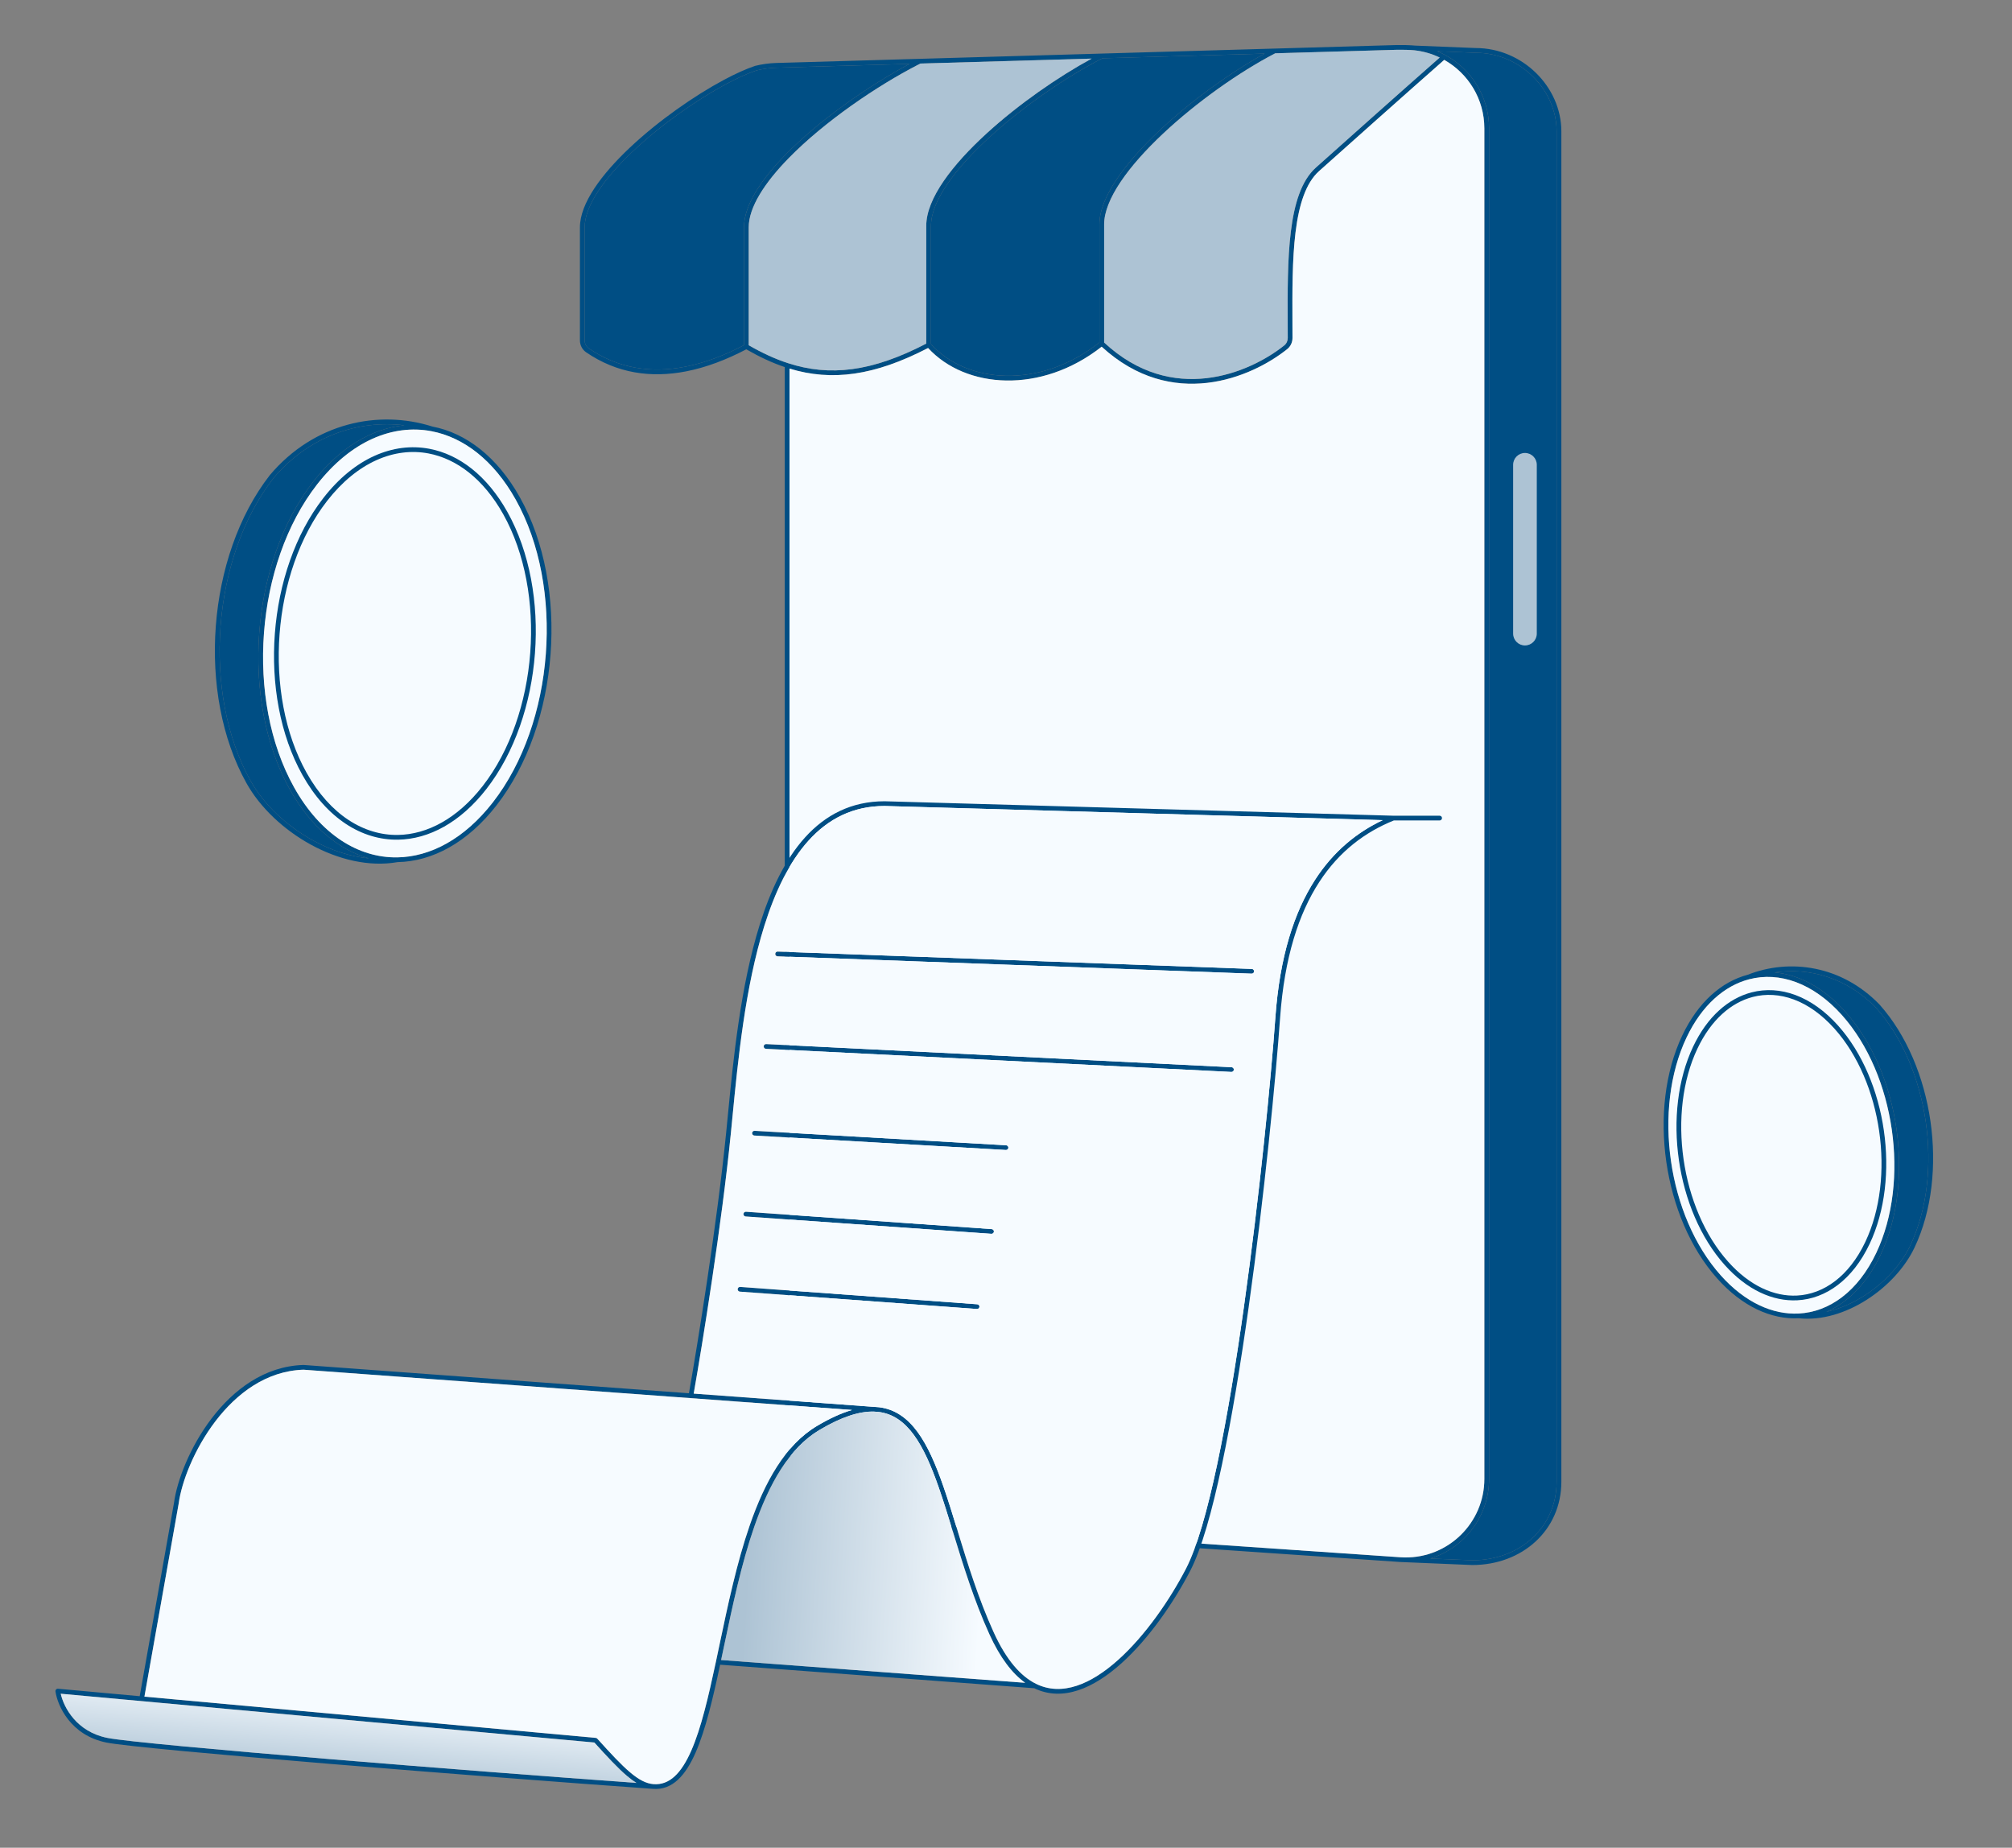 <svg width="575" height="528" viewBox="0 0 575 528" fill="none" xmlns="http://www.w3.org/2000/svg">
<rect x="0" y="0" width="575" height="528" fill="#808080" stroke="none"/>
<path fill-rule="evenodd" clip-rule="evenodd" d="M404.26 14.381C403.059 14.252 400.546 14.189 399.285 14.226L364.447 15.232C364.356 15.278 364.265 15.325 364.175 15.373C354.222 20.563 342.025 29.129 332.323 38.251C327.473 42.812 323.264 47.495 320.273 51.949C317.271 56.419 315.548 60.58 315.548 64.112V97.885C325.305 106.939 335.657 109.112 344.803 108.065C354.045 107.007 362.084 102.654 367.016 98.708C367.669 98.186 368.023 97.401 368.022 96.564C368.019 95.274 368.013 93.978 368.007 92.68L368.007 92.65C367.967 83.453 367.926 74.133 368.9 66.216C369.87 58.327 371.867 51.637 376.063 47.884C382.432 42.188 401.453 25.224 411.449 16.44C409.228 15.374 406.807 14.663 404.26 14.381ZM410.73 14.641C411.496 14.953 412.242 15.305 412.965 15.692C420.444 19.694 425.558 27.583 425.558 36.696V422.598C425.558 433.368 418.433 442.378 408.758 445.358L420.751 445.865C420.755 445.865 420.76 445.865 420.764 445.865C434.412 445.858 444.859 436.392 444.859 423.424V37.523C444.859 25.638 434.433 15.08 421.709 15.08H421.696L410.73 14.641ZM401.398 446.403C401.396 446.403 401.393 446.403 401.39 446.403C400.969 446.396 400.545 446.378 400.12 446.349L246.456 435.81C233.969 434.953 224.277 424.575 224.277 412.059V104.897C220.627 103.666 216.989 101.96 213.278 99.819C207.532 102.831 201.772 105.007 196.105 106.115C186.052 108.082 176.304 106.686 167.517 100.674C166.369 99.889 165.734 98.6 165.734 97.26V64.978C165.734 61.503 167.313 57.694 169.851 53.842C172.397 49.977 175.955 46 180.021 42.17C188.153 34.511 198.386 27.379 206.828 22.855C210.158 21.07 213.227 19.682 215.79 18.828L215.815 18.82L215.841 18.814C217.772 18.335 219.786 18.055 221.858 17.995L399.246 12.872C400.542 12.835 403.098 12.897 404.382 13.032L421.723 13.726C435.165 13.734 446.212 24.871 446.212 37.523V423.424C446.212 437.246 435.047 447.219 420.751 447.219H420.736L420.722 447.218L401.398 446.403ZM213.97 98.655C217.77 100.846 221.468 102.56 225.163 103.764C237.104 107.657 249.15 106.28 264.708 98.191V64.534C264.708 60.588 266.619 56.199 269.691 51.725C272.774 47.235 277.081 42.583 281.996 38.095C291.104 29.778 302.366 21.968 311.977 16.747L263.045 18.16C262.852 18.258 262.658 18.357 262.463 18.456C250.592 24.549 235.601 34.771 225.437 45.155C221.988 48.678 219.112 52.204 217.101 55.577C215.086 58.957 213.97 62.136 213.97 64.978V98.655ZM259.942 18.25L221.897 19.348C219.931 19.405 218.021 19.67 216.191 20.122C213.731 20.943 210.746 22.29 207.467 24.048C199.124 28.519 188.989 35.583 180.949 43.156C176.929 46.942 173.45 50.839 170.98 54.587C168.503 58.347 167.087 61.888 167.087 64.978V97.26C167.087 98.174 167.519 99.036 168.28 99.557C176.726 105.335 186.095 106.694 195.846 104.787C201.346 103.711 206.972 101.594 212.617 98.637V64.978C212.617 61.796 213.859 58.373 215.939 54.884C218.022 51.388 220.976 47.778 224.47 44.208C234.22 34.247 248.307 24.473 259.942 18.25ZM315.045 16.658L361.412 15.319C351.78 20.63 340.503 28.702 331.397 37.264C326.502 41.867 322.217 46.628 319.15 51.194C316.094 55.744 314.195 60.179 314.195 64.112V97.854C297.186 111.361 276.204 109.593 266.061 98.343V64.534C266.061 60.994 267.792 56.881 270.807 52.491C273.811 48.116 278.038 43.542 282.908 39.095C292.648 30.202 304.886 21.885 314.846 16.76C314.912 16.726 314.979 16.692 315.045 16.658ZM265.233 99.444C249.872 107.41 237.69 109.004 225.63 105.331V412.059C225.63 423.862 234.77 433.651 246.549 434.459L400.195 444.997L400.213 444.998L401.42 445.049C401.422 445.049 401.425 445.049 401.428 445.049C413.869 445.24 424.205 435.195 424.205 422.598V36.696C424.205 28.27 419.571 20.952 412.736 17.11C402.861 25.782 383.419 43.121 376.964 48.894C373.168 52.289 371.209 58.524 370.243 66.382C369.28 74.204 369.32 83.443 369.36 92.674V92.676C369.366 93.973 369.372 95.27 369.374 96.561C369.377 97.785 368.855 98.97 367.861 99.765C362.778 103.832 354.507 108.316 344.957 109.41C335.513 110.491 324.844 108.25 314.838 99.071C297.528 112.675 275.977 111.119 265.233 99.444Z" fill="#004E84"/>
<path d="M412.965 15.692C412.242 15.305 411.496 14.953 410.73 14.641L421.696 15.08H421.709C434.433 15.08 444.859 25.638 444.859 37.523V423.424C444.859 436.392 434.412 445.858 420.764 445.865H420.751L408.758 445.358C418.433 442.378 425.558 433.368 425.558 422.598V36.696C425.558 27.583 420.444 19.694 412.965 15.692Z" fill="#004E84"/>
<path d="M315.045 16.658L361.412 15.319C351.78 20.63 340.503 28.702 331.397 37.264C326.502 41.867 322.217 46.628 319.15 51.194C316.094 55.744 314.195 60.179 314.195 64.112V97.854C297.186 111.361 276.204 109.593 266.061 98.343V64.534C266.061 60.994 267.792 56.881 270.807 52.491C273.811 48.116 278.038 43.542 282.908 39.095C292.648 30.202 304.886 21.885 314.846 16.76C314.912 16.726 314.979 16.692 315.045 16.658Z" fill="#004E84"/>
<path d="M221.897 19.348L259.942 18.25C248.307 24.473 234.22 34.247 224.47 44.208C220.976 47.778 218.022 51.388 215.939 54.884C213.859 58.373 212.617 61.796 212.617 64.978V98.637C206.972 101.594 201.346 103.711 195.846 104.787C186.095 106.694 176.726 105.335 168.28 99.557C167.519 99.036 167.087 98.174 167.087 97.26V64.978C167.087 61.888 168.503 58.347 170.98 54.587C173.45 50.839 176.929 46.942 180.949 43.156C188.989 35.583 199.124 28.519 207.467 24.048C210.746 22.29 213.731 20.943 216.191 20.122C218.021 19.67 219.931 19.405 221.897 19.348Z" fill="#004E84"/>
<path d="M225.163 103.764C221.468 102.56 217.77 100.846 213.97 98.655V64.978C213.97 62.136 215.086 58.957 217.101 55.577C219.112 52.204 221.988 48.678 225.437 45.155C235.601 34.771 250.592 24.549 262.463 18.456C262.658 18.357 262.852 18.258 263.045 18.16L311.977 16.747C302.366 21.968 291.104 29.778 281.996 38.095C277.081 42.583 272.774 47.235 269.691 51.725C266.619 56.199 264.708 60.588 264.708 64.534V98.191C249.15 106.28 237.104 107.657 225.163 103.764Z" fill="#ADC3D4"/>
<path d="M399.285 14.226C400.546 14.189 403.059 14.252 404.26 14.381C406.807 14.663 409.228 15.374 411.449 16.44C401.453 25.224 382.432 42.188 376.063 47.884C371.867 51.637 369.87 58.327 368.9 66.216C367.926 74.133 367.967 83.453 368.007 92.65L368.007 92.68C368.013 93.978 368.019 95.274 368.022 96.564C368.023 97.401 367.669 98.186 367.016 98.708C362.084 102.654 354.045 107.007 344.803 108.065C335.657 109.112 325.305 106.939 315.548 97.885V64.112C315.548 60.58 317.271 56.419 320.273 51.949C323.264 47.495 327.473 42.812 332.323 38.251C342.025 29.129 354.222 20.563 364.175 15.373C364.265 15.325 364.356 15.278 364.447 15.232L399.285 14.226Z" fill="#ADC3D4"/>
<path d="M225.63 105.331C237.69 109.004 249.872 107.41 265.233 99.444C275.977 111.119 297.528 112.675 314.838 99.071C324.844 108.25 335.513 110.491 344.957 109.41C354.507 108.316 362.778 103.832 367.861 99.765C368.855 98.97 369.377 97.785 369.374 96.561C369.372 95.27 369.366 93.973 369.36 92.676V92.674C369.32 83.443 369.28 74.204 370.243 66.382C371.209 58.524 373.168 52.289 376.964 48.894C383.419 43.121 402.861 25.782 412.736 17.11C419.571 20.952 424.205 28.27 424.205 36.696V422.598C424.205 435.195 413.869 445.24 401.428 445.049L401.42 445.049L400.213 444.998L400.195 444.997L246.549 434.459C234.77 433.651 225.63 423.862 225.63 412.059V105.331Z" fill="#F6FBFF"/>
<path fill-rule="evenodd" clip-rule="evenodd" d="M435.812 129.438C437.68 129.438 439.194 130.954 439.194 132.823V181.061C439.194 182.93 437.68 184.445 435.812 184.445C433.944 184.445 432.43 182.93 432.43 181.061V132.823C432.43 130.954 433.944 129.438 435.812 129.438Z" fill="#ADC3D4"/>
<path fill-rule="evenodd" clip-rule="evenodd" d="M209.335 319.088C209.174 320.74 209.018 322.341 208.864 323.882C206.263 349.887 200.788 383.784 198.247 398.236L249.814 402.024C250.297 402.037 250.769 402.072 251.232 402.128C255.831 402.685 259.358 405.283 262.246 409.224C265.123 413.148 267.403 418.449 269.526 424.518C270.942 428.568 272.29 432.959 273.698 437.546C276.535 446.791 279.615 456.827 283.986 466.442C287.63 474.457 291.771 479.035 296.062 481.156C303.497 484.83 311.801 481.285 319.582 474.299C327.325 467.347 334.31 457.182 338.948 448.238C342.061 442.234 345.073 431.577 347.873 418.351C350.669 405.149 353.24 389.458 355.495 373.435C360.006 341.391 363.246 308.056 364.484 290.724C365.729 273.296 369.884 260.58 375.848 251.373C381.146 243.194 387.854 237.814 395.154 234.365L252.803 230.321C252.8 230.321 252.796 230.321 252.793 230.321C243.717 230.324 236.667 234.045 231.114 240.167C225.54 246.311 221.473 254.879 218.44 264.541C212.938 282.071 210.901 302.997 209.335 319.088ZM398.336 234.451C390.238 237.714 382.758 243.195 376.983 252.109C371.175 261.076 367.067 273.554 365.834 290.821C364.594 308.183 361.35 341.548 356.835 373.624C354.577 389.662 352.001 405.387 349.197 418.632C346.397 431.853 343.356 442.676 340.149 448.861C335.463 457.898 328.388 468.212 320.486 475.306C312.66 482.333 303.783 486.399 295.582 482.428L205.8 475.702C203.71 485.473 201.611 494.39 198.792 500.813C195.937 507.315 192.186 511.6 186.661 511.179C162.425 509.467 125.866 506.658 94.126 504.029C78.256 502.715 63.589 501.446 52.269 500.381C40.973 499.318 32.958 498.455 30.436 497.951C20.152 495.894 16.431 487.377 15.854 483.34C15.825 483.135 15.891 482.928 16.034 482.777C16.176 482.627 16.38 482.551 16.586 482.57L39.925 484.703L49.728 429.446C50.575 423.123 54.26 413.481 60.474 405.328C66.696 397.166 75.54 390.388 86.726 390.049C86.735 390.048 86.744 390.048 86.753 390.048C86.767 390.049 86.782 390.049 86.796 390.05L196.891 398.136C199.419 383.774 204.914 349.785 207.518 323.747C207.672 322.207 207.828 320.604 207.989 318.949C209.552 302.879 211.602 281.81 217.149 264.136C220.21 254.385 224.352 245.607 230.112 239.257C235.891 232.886 243.295 228.967 252.803 228.967C252.809 228.967 252.816 228.967 252.822 228.967L398.205 233.097H411.424C411.797 233.097 412.1 233.4 412.1 233.774C412.1 234.148 411.797 234.451 411.424 234.451H398.336ZM41.277 484.826L170.249 496.613C170.419 496.628 170.576 496.707 170.69 496.833C174.562 501.12 177.517 504.301 180.068 506.457C182.616 508.61 184.68 509.669 186.762 509.829C191.334 510.178 194.724 506.713 197.553 500.268C200.363 493.868 202.463 484.865 204.6 474.842C204.942 473.242 205.284 471.616 205.629 469.972C208.005 458.682 210.561 446.53 214.292 435.784C218.56 423.489 224.416 412.871 233.456 407.491C237.161 405.285 240.485 403.781 243.485 402.916L86.733 391.403C76.125 391.738 67.632 398.171 61.55 406.149C55.46 414.14 51.876 423.572 51.067 429.64C51.066 429.649 51.064 429.659 51.062 429.668L41.277 484.826ZM249.746 403.376C245.634 403.266 240.561 404.837 234.147 408.654C225.539 413.778 219.815 424 215.57 436.228C211.87 446.886 209.333 458.945 206.955 470.244C206.95 470.27 206.944 470.296 206.939 470.322C206.652 471.682 206.368 473.032 206.085 474.366L292.986 480.876C289.257 478.202 285.802 473.706 282.755 467.003C278.35 457.313 275.218 447.113 272.364 437.82C270.965 433.261 269.632 428.92 268.249 424.965C266.135 418.922 263.908 413.779 261.155 410.024C258.419 406.291 255.2 403.977 251.085 403.474L249.746 403.376ZM181.885 509.481C181.012 508.94 180.123 508.275 179.195 507.491C176.603 505.3 173.638 502.113 169.863 497.937L17.353 483.999C18.243 487.922 21.842 494.851 30.701 496.623C33.136 497.11 41.059 497.966 52.396 499.033C63.709 500.097 78.37 501.366 94.238 502.68C123.912 505.138 157.799 507.753 181.885 509.481ZM221.559 272.574C221.573 272.201 221.887 271.909 222.26 271.923L357.749 276.879C358.122 276.893 358.414 277.206 358.4 277.58C358.386 277.954 358.073 278.246 357.699 278.232L222.211 273.275C221.837 273.262 221.546 272.948 221.559 272.574ZM218.255 298.999C218.274 298.626 218.591 298.338 218.964 298.357L351.974 304.965C352.348 304.984 352.635 305.302 352.616 305.675C352.598 306.048 352.28 306.336 351.907 306.317L218.897 299.709C218.524 299.69 218.237 299.373 218.255 298.999ZM214.951 323.776C214.972 323.403 215.292 323.117 215.665 323.139L287.54 327.269C287.913 327.291 288.198 327.61 288.177 327.984C288.155 328.357 287.835 328.642 287.462 328.621L215.587 324.49C215.214 324.469 214.929 324.149 214.951 323.776ZM212.473 346.897C212.499 346.524 212.823 346.243 213.195 346.269L283.418 351.225C283.791 351.252 284.071 351.575 284.045 351.948C284.019 352.321 283.695 352.602 283.323 352.576L213.1 347.619C212.727 347.593 212.447 347.27 212.473 346.897ZM210.821 368.372C210.848 368 211.172 367.719 211.545 367.747L279.289 372.703C279.662 372.73 279.942 373.055 279.914 373.427C279.887 373.8 279.563 374.08 279.19 374.053L211.446 369.097C211.073 369.07 210.793 368.745 210.821 368.372Z" fill="#004E84"/>
<path fill-rule="evenodd" clip-rule="evenodd" d="M208.864 323.882C209.018 322.341 209.174 320.74 209.335 319.088C210.901 302.997 212.938 282.071 218.44 264.541C221.473 254.879 225.54 246.311 231.114 240.167C236.667 234.045 243.717 230.324 252.793 230.321L252.803 230.321L395.154 234.365C387.854 237.814 381.146 243.194 375.848 251.373C369.884 260.58 365.729 273.296 364.484 290.724C363.246 308.056 360.006 341.391 355.495 373.435C353.24 389.458 350.669 405.149 347.873 418.351C345.073 431.577 342.061 442.234 338.948 448.238C334.31 457.182 327.325 467.347 319.582 474.299C311.801 481.285 303.497 484.83 296.062 481.156C291.771 479.035 287.63 474.457 283.986 466.442C279.615 456.827 276.535 446.791 273.698 437.546C272.29 432.959 270.942 428.568 269.526 424.518C267.403 418.449 265.123 413.148 262.246 409.224C259.358 405.283 255.831 402.685 251.232 402.128C250.769 402.072 250.297 402.037 249.814 402.024L198.247 398.236C200.788 383.784 206.263 349.887 208.864 323.882ZM221.559 272.574C221.573 272.201 221.887 271.909 222.26 271.923L357.749 276.879C358.122 276.893 358.414 277.206 358.4 277.58C358.386 277.954 358.073 278.246 357.699 278.232L222.211 273.275C221.837 273.262 221.546 272.948 221.559 272.574ZM218.255 298.999C218.274 298.626 218.591 298.338 218.964 298.357L351.974 304.965C352.348 304.984 352.635 305.302 352.616 305.675C352.598 306.048 352.28 306.336 351.907 306.317L218.897 299.709C218.524 299.69 218.237 299.373 218.255 298.999ZM214.951 323.776C214.972 323.403 215.292 323.117 215.665 323.139L287.54 327.269C287.913 327.291 288.198 327.61 288.177 327.984C288.155 328.357 287.835 328.642 287.462 328.621L215.587 324.49C215.214 324.469 214.929 324.149 214.951 323.776ZM212.473 346.897C212.499 346.524 212.823 346.243 213.195 346.269L283.418 351.225C283.791 351.252 284.071 351.575 284.045 351.948C284.019 352.321 283.695 352.602 283.323 352.576L213.1 347.619C212.727 347.593 212.447 347.27 212.473 346.897ZM210.821 368.372C210.848 368 211.172 367.719 211.545 367.747L279.289 372.703C279.662 372.73 279.942 373.055 279.914 373.427C279.887 373.8 279.563 374.08 279.19 374.053L211.446 369.097C211.073 369.07 210.793 368.745 210.821 368.372Z" fill="#F6FBFF"/>
<path d="M234.147 408.654C240.561 404.837 245.634 403.266 249.746 403.376L251.085 403.474C255.2 403.977 258.419 406.291 261.155 410.024C263.908 413.779 266.135 418.922 268.249 424.965C269.632 428.92 270.965 433.261 272.364 437.82C275.218 447.113 278.35 457.313 282.755 467.003C285.802 473.706 289.257 478.202 292.986 480.876L206.085 474.366C206.368 473.032 206.652 471.682 206.939 470.322L206.955 470.244C209.333 458.945 211.87 446.886 215.57 436.228C219.815 424 225.539 413.778 234.147 408.654Z" fill="url(#paint0_linear_12771_7352)"/>
<path d="M170.249 496.613L41.277 484.826L51.062 429.668C51.064 429.659 51.066 429.649 51.067 429.64C51.876 423.572 55.46 414.14 61.55 406.149C67.632 398.171 76.125 391.738 86.733 391.403L243.485 402.916C240.485 403.781 237.161 405.285 233.456 407.491C224.416 412.871 218.56 423.489 214.292 435.784C210.561 446.53 208.005 458.682 205.629 469.972C205.284 471.616 204.942 473.242 204.6 474.842C202.463 484.865 200.363 493.868 197.553 500.268C194.724 506.713 191.334 510.178 186.762 509.829C184.68 509.669 182.616 508.61 180.068 506.457C177.517 504.301 174.562 501.12 170.69 496.833C170.576 496.707 170.419 496.628 170.249 496.613Z" fill="#F6FBFF"/>
<path d="M179.195 507.491C180.123 508.275 181.012 508.94 181.885 509.481C157.799 507.753 123.912 505.138 94.238 502.68C78.37 501.366 63.709 500.097 52.396 499.033C41.059 497.966 33.136 497.11 30.701 496.623C21.842 494.851 18.243 487.922 17.353 483.999L169.863 497.937C173.638 502.113 176.603 505.3 179.195 507.491Z" fill="url(#paint1_linear_12771_7352)"/>
<path fill-rule="evenodd" clip-rule="evenodd" d="M78.167 136.622C69.365 147.944 64.211 163.3 63.026 178.989C61.84 194.684 64.63 210.645 71.636 223.162C75.389 229.867 81.924 236.041 89.505 240.185C94.562 242.949 100.054 244.792 105.463 245.301C96.795 242.866 88.797 236.252 82.873 225.669C75.711 212.873 72.893 196.634 74.094 180.734C75.295 164.833 80.521 149.203 89.525 137.627C97.181 127.785 106.375 122.42 115.561 121.528C102.543 119.958 88.419 124.499 78.167 136.622ZM123.585 121.894C108.244 117.003 89.794 120.768 77.124 135.759L77.116 135.77L77.107 135.78C68.103 147.356 62.877 162.987 61.676 178.887C60.475 194.788 63.293 211.026 70.456 223.823C74.351 230.782 81.086 237.126 88.856 241.372C96.607 245.609 105.459 247.796 113.625 246.356C123.557 246.178 133.629 240.768 141.904 230.129C150.909 218.553 156.134 202.922 157.336 187.022C158.537 171.121 155.719 154.883 148.556 142.086C142.096 130.545 133.171 123.722 123.585 121.894ZM123.293 123.216C112.229 121.123 100.252 126.042 90.593 138.458C81.786 149.781 76.629 165.142 75.443 180.836C74.258 196.531 77.048 212.491 84.054 225.009C91.614 238.515 102.485 245.18 113.548 245.003C122.994 244.852 132.732 239.715 140.836 229.297C149.644 217.974 154.8 202.614 155.986 186.92C157.172 171.225 154.382 155.265 147.375 142.747C141.052 131.451 132.41 124.941 123.293 123.216Z" fill="#004E84"/>
<path d="M63.026 178.989C64.211 163.3 69.365 147.944 78.167 136.622C88.419 124.499 102.543 119.958 115.561 121.528C106.375 122.42 97.181 127.785 89.525 137.627C80.521 149.203 75.295 164.833 74.094 180.734C72.893 196.634 75.711 212.873 82.873 225.669C88.797 236.252 96.795 242.866 105.463 245.301C100.054 244.792 94.562 242.949 89.505 240.185C81.924 236.041 75.389 229.867 71.636 223.162C64.63 210.645 61.84 194.684 63.026 178.989Z" fill="#004E84"/>
<path d="M90.593 138.458C100.252 126.042 112.229 121.123 123.293 123.216C132.41 124.941 141.052 131.451 147.375 142.747C154.382 155.265 157.172 171.225 155.986 186.92C154.8 202.614 149.644 217.974 140.836 229.297C132.732 239.715 122.994 244.852 113.548 245.003C102.485 245.18 91.614 238.515 84.054 225.009C77.048 212.491 74.258 196.531 75.443 180.836C76.629 165.142 81.786 149.781 90.593 138.458Z" fill="#F6FBFF"/>
<path fill-rule="evenodd" clip-rule="evenodd" d="M122.456 129.574C112.742 127.736 102.124 132.03 93.485 143.136C85.602 153.27 80.965 167.054 79.898 181.173C78.831 195.292 81.346 209.616 87.616 220.819C94.378 232.899 104.026 238.746 113.741 238.591C122.048 238.458 130.695 233.94 137.945 224.62C145.828 214.486 150.466 200.702 151.533 186.583C152.599 172.464 150.085 158.141 143.814 146.937C138.158 136.832 130.477 131.091 122.456 129.574ZM92.417 142.305C101.282 130.908 112.371 126.289 122.708 128.244C131.211 129.853 139.192 135.91 144.995 146.277C151.422 157.759 153.964 172.361 152.882 186.685C151.8 201.01 147.093 215.064 139.013 225.451C131.576 235.012 122.574 239.803 113.763 239.944C103.428 240.109 93.374 233.876 86.435 221.479C80.008 209.997 77.466 195.395 78.548 181.071C79.63 166.746 84.338 152.692 92.417 142.305Z" fill="#004E84"/>
<path fill-rule="evenodd" clip-rule="evenodd" d="M536.154 287.984C543.697 296.442 548.585 308.281 550.358 320.603C552.132 332.93 550.78 345.672 545.923 355.916C543.327 361.392 538.509 366.605 532.754 370.275C529.364 372.437 525.673 374.049 521.944 374.871C528.129 372.208 533.584 366.72 537.424 358.62C542.419 348.087 543.78 335.066 541.976 322.534C540.172 310.003 535.195 297.894 527.433 289.196C521.204 282.216 514.09 278.462 507.126 277.881C516.972 276.394 527.781 279.341 536.154 287.984ZM499.508 278.536C511.427 273.831 526.275 275.833 537.136 287.052L537.145 287.062L537.154 287.072C544.916 295.769 549.894 307.878 551.698 320.41C553.501 332.941 552.14 345.963 547.146 356.496C544.425 362.235 539.418 367.631 533.482 371.417C527.563 375.191 520.653 377.407 514.081 376.704C506.168 377.093 497.88 373.328 490.748 365.337C482.986 356.639 478.009 344.53 476.205 331.999C474.401 319.467 475.762 306.446 480.757 295.913C485.26 286.416 491.979 280.509 499.508 278.536ZM499.888 279.835C508.462 277.605 518.146 280.823 526.423 290.098C533.972 298.557 538.862 310.401 540.636 322.728C542.411 335.055 541.059 347.797 536.201 358.041C530.962 369.092 522.761 374.902 514.066 375.35C506.641 375.733 498.703 372.217 491.758 364.435C484.209 355.977 479.319 344.132 477.545 331.805C475.77 319.478 477.122 306.736 481.979 296.493C486.362 287.249 492.819 281.674 499.888 279.835Z" fill="#004E84"/>
<path d="M550.358 320.603C548.585 308.281 543.697 296.442 536.154 287.984C527.781 279.341 516.972 276.394 507.126 277.881C514.09 278.462 521.204 282.216 527.433 289.196C535.195 297.894 540.172 310.003 541.976 322.534C543.78 335.066 542.419 348.087 537.424 358.62C533.584 366.72 528.129 372.208 521.944 374.871C525.673 374.049 529.364 372.437 532.754 370.275C538.509 366.605 543.327 361.392 545.923 355.916C550.78 345.672 552.132 332.93 550.358 320.603Z" fill="#004E84"/>
<path d="M526.423 290.098C518.146 280.823 508.462 277.605 499.888 279.835C492.819 281.674 486.362 287.249 481.979 296.493C477.122 306.736 475.77 319.478 477.545 331.805C479.319 344.132 484.209 355.977 491.758 364.435C498.703 372.217 506.641 375.733 514.066 375.35C522.761 374.902 530.962 369.092 536.201 358.041C541.059 347.797 542.411 335.055 540.636 322.728C538.862 310.401 533.972 298.557 526.423 290.098Z" fill="#F6FBFF"/>
<path fill-rule="evenodd" clip-rule="evenodd" d="M500.911 284.888C508.384 282.945 516.924 285.719 524.31 293.995C531.053 301.55 535.446 312.164 537.041 323.245C538.636 334.327 537.414 345.748 533.075 354.897C528.399 364.76 521.148 369.824 513.57 370.215C507.085 370.549 500.069 367.484 493.87 360.538C487.127 352.983 482.734 342.369 481.139 331.288C479.544 320.206 480.766 308.785 485.105 299.636C489.017 291.385 494.736 286.495 500.911 284.888ZM525.32 293.094C517.688 284.542 508.656 281.476 500.571 283.579C493.92 285.309 487.922 290.535 483.882 299.057C479.407 308.495 478.175 320.195 479.8 331.481C481.424 342.767 485.905 353.645 492.86 361.439C499.262 368.613 506.65 371.927 513.639 371.567C521.837 371.144 529.467 365.667 534.298 355.476C538.773 346.038 540.005 334.338 538.38 323.052C536.756 311.766 532.275 300.888 525.32 293.094Z" fill="#004E84"/>
<defs>
<linearGradient id="paint0_linear_12771_7352" x1="207.5" y1="449.5" x2="280.5" y2="453.5" gradientUnits="userSpaceOnUse">
<stop offset="0.08" stop-color="#ADC3D4"/>
<stop offset="1" stop-color="#F6FBFF"/>
</linearGradient>
<linearGradient id="paint1_linear_12771_7352" x1="105.5" y1="483.5" x2="103" y2="511" gradientUnits="userSpaceOnUse">
<stop stop-color="#F6FBFF"/>
<stop offset="1" stop-color="#ADC3D4"/>
</linearGradient>
</defs>
</svg>
